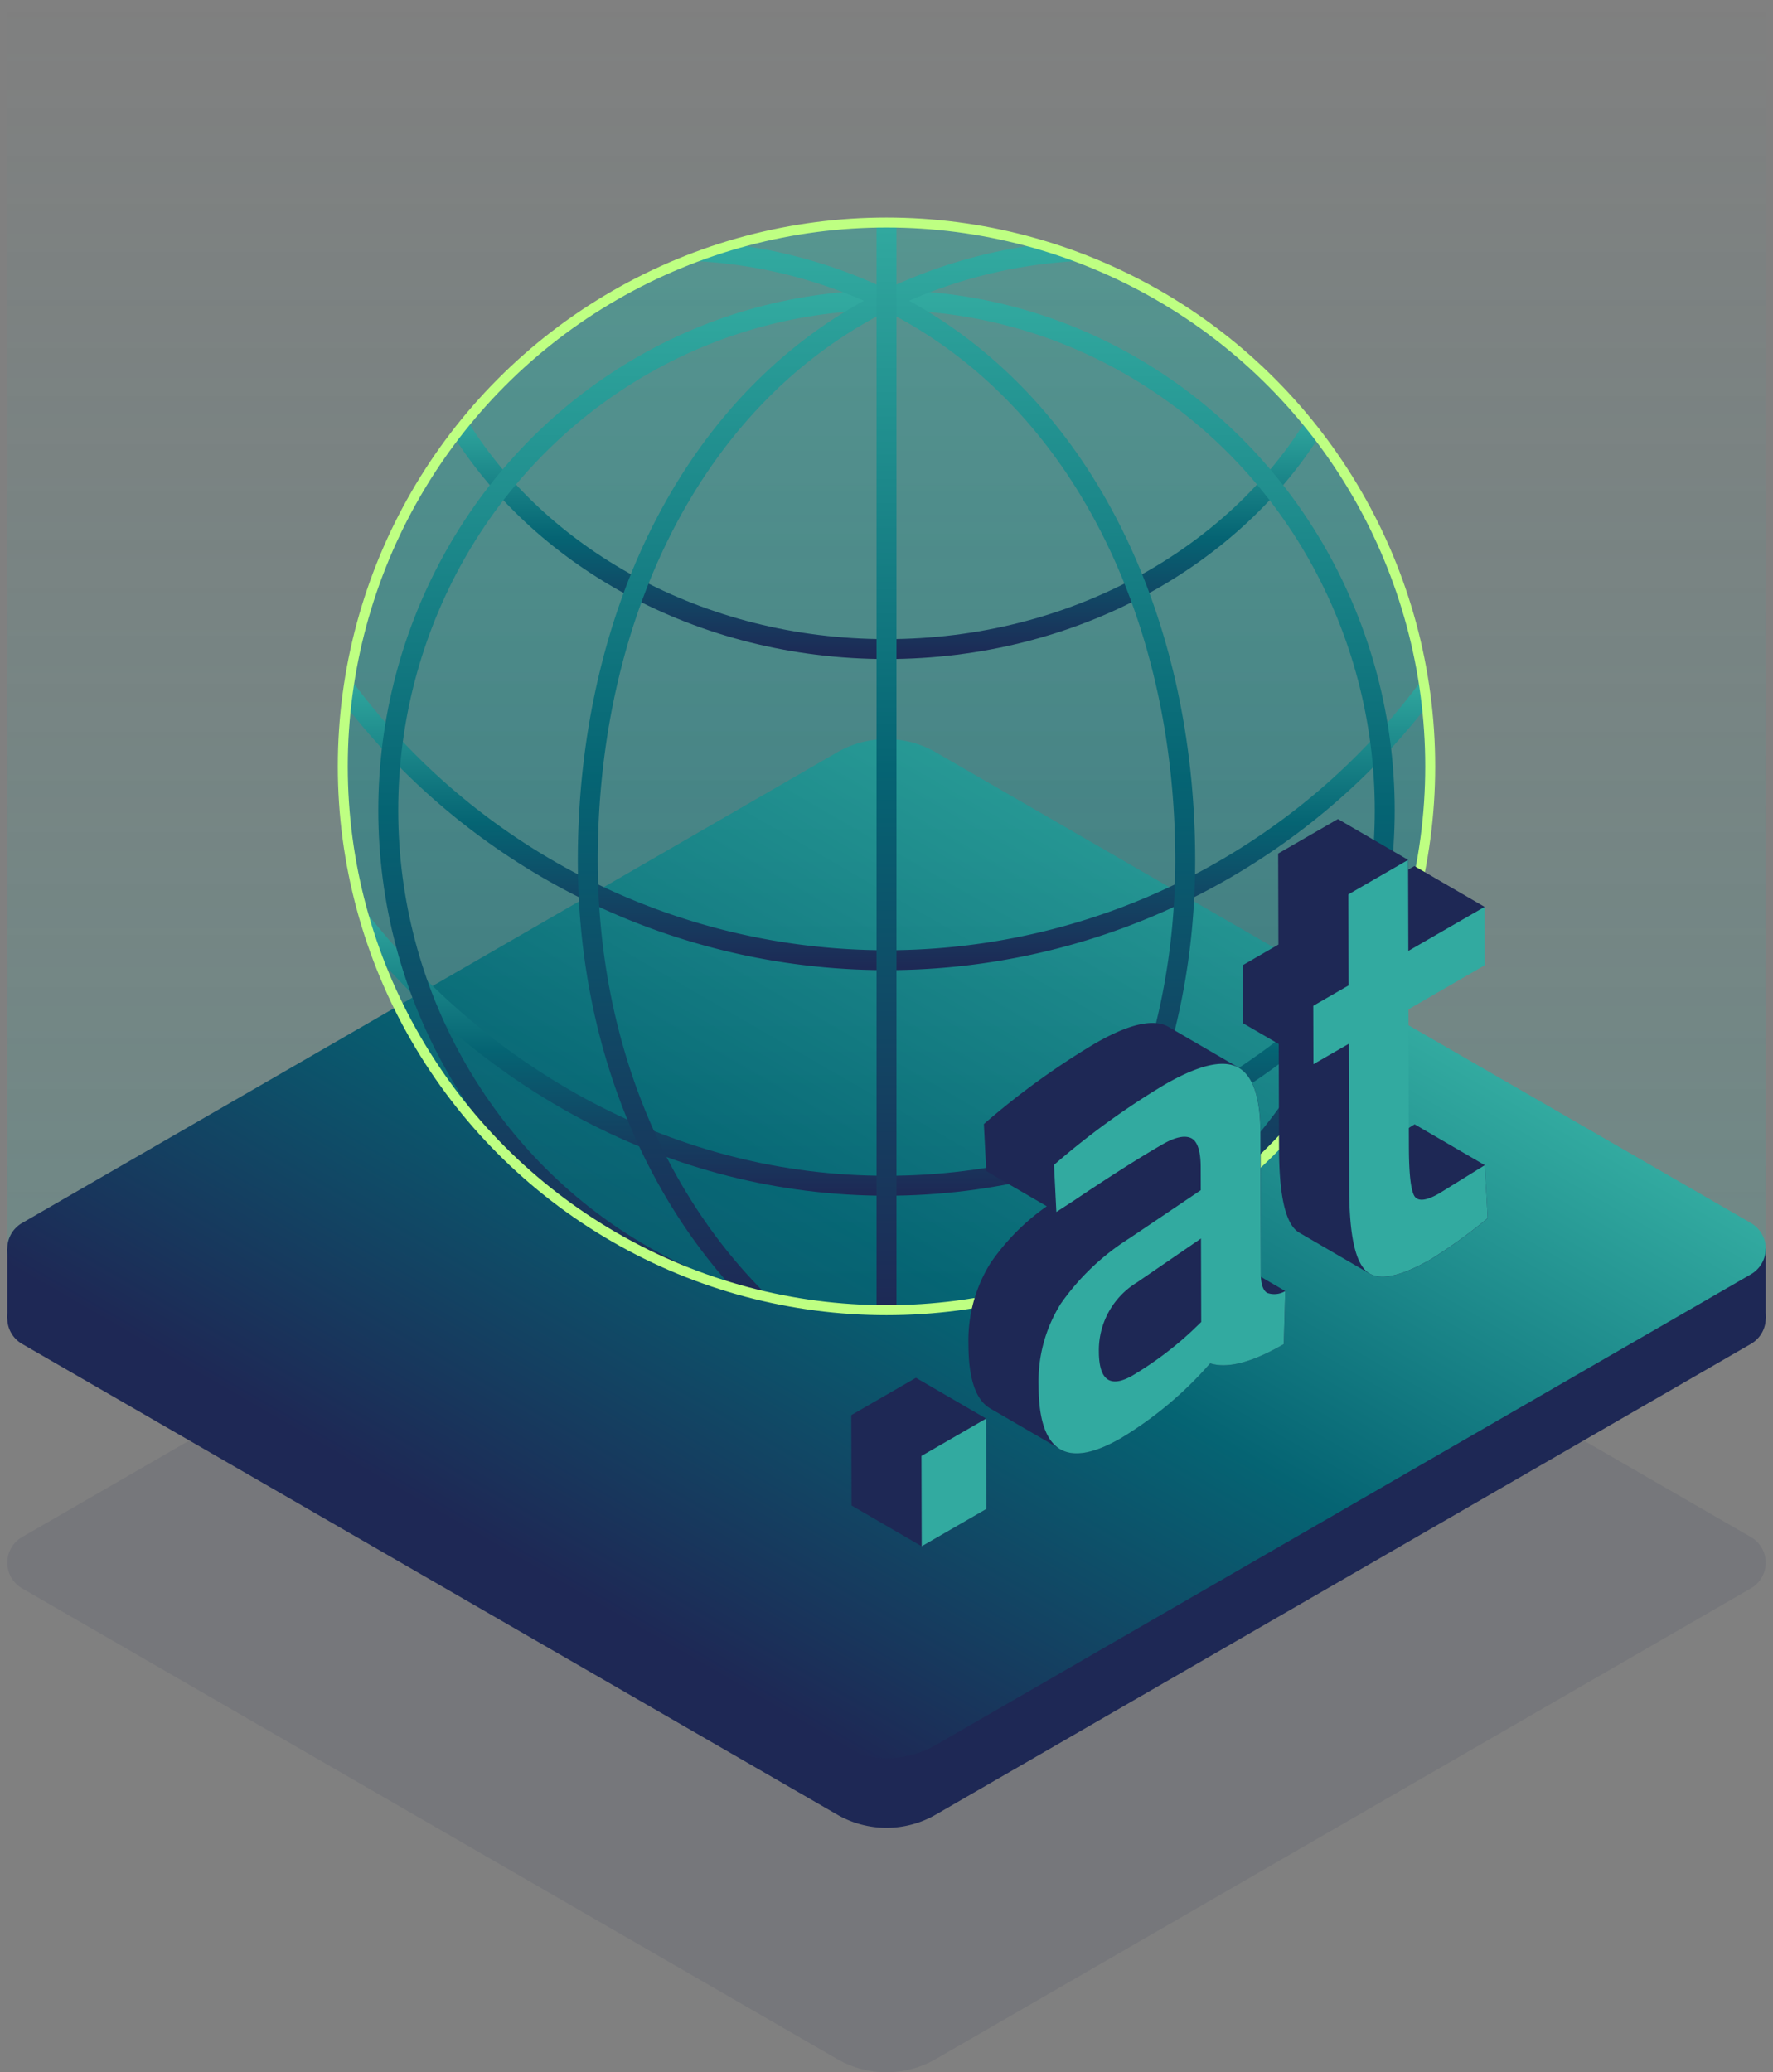 <svg xmlns="http://www.w3.org/2000/svg" xmlns:xlink="http://www.w3.org/1999/xlink" viewBox="0 0 178 208"><rect x="0" y="0" width="178" height="208" fill="#808080" stroke="none"/><defs><linearGradient id="a" x1="89" x2="89" y2="126.07" gradientUnits="userSpaceOnUse"><stop offset="0" stop-color="#32aaa0" stop-opacity="0"/><stop offset="0.609" stop-color="#32aaa0" stop-opacity="0.625"/><stop offset="1" stop-color="#32aaa0"/></linearGradient><linearGradient id="b" x1="111.81" y1="85.824" x2="66.19" y2="164.839" gradientUnits="userSpaceOnUse"><stop offset="0" stop-color="#30a89e"/><stop offset="0" stop-color="#32aaa0"/><stop offset="0.5" stop-color="#056473"/><stop offset="1" stop-color="#1e2855"/></linearGradient><clipPath id="c"><circle cx="89" cy="76.922" r="54.586" style="fill:none"/></clipPath><linearGradient id="d" x1="89" y1="21.514" x2="89" y2="132.529" gradientUnits="userSpaceOnUse"><stop offset="0" stop-color="#32aaa0"/><stop offset="1" stop-color="#056473"/></linearGradient><linearGradient id="e" x1="89" y1="41.716" x2="89" y2="66.153" xlink:href="#b"/><linearGradient id="f" x1="89" y1="67.848" x2="89" y2="97.378" xlink:href="#b"/><linearGradient id="g" x1="89" y1="90.81" x2="89" y2="120.022" xlink:href="#b"/><linearGradient id="h" x1="89" y1="29.132" x2="89" y2="133.529" xlink:href="#b"/><linearGradient id="i" x1="103.365" y1="24.175" x2="103.365" y2="131.896" xlink:href="#b"/><linearGradient id="j" x1="74.635" y1="24.175" x2="74.635" y2="131.896" xlink:href="#b"/><linearGradient id="k" x1="89" y1="21.514" x2="89" y2="132.529" xlink:href="#b"/></defs><title>illu_domain_at</title><rect x="0.732" width="176.536" height="126.07" style="opacity:0.2;fill:url(#a)"/><path d="M175.782,159.428l-81.83,47.245a9.907,9.907,0,0,1-9.905,0L2.218,159.429a2.972,2.972,0,0,1,0-5.147l81.83-47.245a9.907,9.907,0,0,1,9.905,0l81.829,47.245A2.971,2.971,0,0,1,175.782,159.428Z" style="fill:#1e2855;opacity:0.1"/><rect x="148.245" y="125.332" width="29.023" height="6.988" style="fill:#1e2855"/><rect x="0.732" y="125.332" width="29.023" height="6.988" style="fill:#1e2855"/><path d="M175.782,134.893l-81.83,47.245a9.907,9.907,0,0,1-9.905,0L2.218,134.894a2.972,2.972,0,0,1,0-5.147L87.515,80.5a2.97,2.97,0,0,1,2.971,0l85.3,49.246A2.971,2.971,0,0,1,175.782,134.893Z" style="fill:#1e2855"/><path d="M175.782,127.905l-81.83,47.244a9.9,9.9,0,0,1-9.905,0L2.218,127.905a2.972,2.972,0,0,1,0-5.147l81.83-47.244a9.9,9.9,0,0,1,9.905,0l81.829,47.244A2.972,2.972,0,0,1,175.782,127.905Z" style="fill:url(#b)"/><path d="M13.833,18.743V167.254H166V18.743Z" style="fill:none"/><g style="clip-path:url(#c)"><circle cx="89" cy="77.021" r="55.507" style="opacity:0.5;fill:url(#d)"/><path d="M45.753,42.228C53.882,55.848,70.191,65.153,89,65.153s35.118-9.305,43.247-22.925" style="fill:none;stroke-miterlimit:10;stroke-width:2px;stroke:url(#e)"/><path d="M143.844,68.428a67.783,67.783,0,0,1-109.688,0" style="fill:none;stroke-miterlimit:10;stroke-width:2px;stroke:url(#f)"/><path d="M142.617,91.42c-13.008,16.908-32.2,27.6-53.617,27.6s-40.609-10.694-53.617-27.6" style="fill:none;stroke-miterlimit:10;stroke-width:2px;stroke:url(#g)"/><ellipse cx="89" cy="81.33" rx="50.02" ry="51.199" style="fill:none;stroke-miterlimit:10;stroke-width:2px;stroke:url(#h)"/><path d="M108.854,25.174A49.524,49.524,0,0,0,89,30.133c19.373,9.564,29.989,31.647,29.989,56.226,0,18.456-6.915,34.393-17.765,44.816" style="fill:none;stroke-miterlimit:10;stroke-width:2px;stroke:url(#i)"/><path d="M76.776,131.175c-10.85-10.423-17.765-26.36-17.765-44.816C59.011,61.78,69.627,39.7,89,30.133a49.524,49.524,0,0,0-19.854-4.959" style="fill:none;stroke-miterlimit:10;stroke-width:2px;stroke:url(#j)"/><line x1="89" y1="21.514" x2="89" y2="132.529" style="fill:none;stroke-miterlimit:10;stroke-width:2px;stroke:url(#k)"/></g><circle cx="89" cy="76.922" r="54.586" style="fill:none;stroke:#beff82;stroke-miterlimit:10"/><path d="M149.068,116.953l-7.048-4.1-2.508,1.554-2.434-13.1,9.283-5.176,2.685-5.105L142,86.93l-.631.364,0-.982-7.048-4.1-6,3.461.025,9.134L124.8,96.86l.016,5.862,3.562,2.07.029,10.5c.013,4.541.6,7.287,1.776,8.256a2.118,2.118,0,0,0,.271.189l7.048,4.1a2.118,2.118,0,0,1-.271-.189q1.75,1.448,6.475-1.277a52.159,52.159,0,0,0,5.654-4.088Z" style="fill:#1e2855"/><path d="M126.589,128.1l-.041-14.366q-.015-5.424-2.27-6.61c.031.016.062.033.092.051l-7.048-4.1c-.03-.017-.061-.035-.092-.051-1.505-.792-3.946-.22-7.336,1.737a77.455,77.455,0,0,0-11.118,8.065l.238,4.72,6.077,3.532a22.556,22.556,0,0,0-5.636,5.678,14.662,14.662,0,0,0-2.227,8.23q.014,5.123,2.178,6.381l7.048,4.095c-.015-.008-.028-.022-.043-.031q2.073,1.255,6.161-1.1a37.761,37.761,0,0,0,8.926-7.49q2.611.829,7.387-1.928l.151-5.327-2.44-1.418C126.6,128.147,126.59,128.128,126.589,128.1Z" style="fill:#1e2855"/><polygon points="91.955 138.294 85.461 142.043 85.487 151.111 92.535 155.207 99.028 151.458 99.003 142.39 91.955 138.294" style="fill:#1e2855"/><path d="M141.365,86.312l.026,9.133,7.655-4.419.016,5.861-7.655,4.42.039,13.859q.012,3.84.513,4.819c.334.644,1.185.579,2.557-.213l4.552-2.819.29,5.321a52.159,52.159,0,0,1-5.654,4.088q-4.722,2.727-6.475,1.277c-1.173-.969-1.763-3.715-1.776-8.256l-.041-14.614-3.55,2.049-.016-5.862,3.549-2.049-.026-9.134Z" style="fill:#32aaa0"/><path d="M127.233,129.78a2.145,2.145,0,0,0,1.8-.189l-.151,5.327q-4.77,2.754-7.387,1.928a37.761,37.761,0,0,1-8.926,7.49q-8.274,4.777-8.3-5.248a14.662,14.662,0,0,1,2.227-8.23,24.131,24.131,0,0,1,6.9-6.571l7.155-4.822-.006-2.267c0-1.68-.334-2.673-.98-2.968s-1.606-.088-2.864.638q-3.552,2.052-8.873,5.631l-1.774,1.149-.238-4.72a77.377,77.377,0,0,1,11.118-8.065c3.39-1.957,5.831-2.529,7.336-1.737s2.26,2.994,2.27,6.611l.041,14.364C126.624,129.008,126.843,129.564,127.233,129.78Zm-6.636,2.913-.024-8.379-6.434,4.413a7.961,7.961,0,0,0-3.817,6.937q.012,4.346,3.4,2.389a35.067,35.067,0,0,0,5.878-4.4l1-.96" style="fill:#32aaa0"/><polygon points="99.003 142.39 99.028 151.458 92.535 155.206 92.509 146.139 99.003 142.39" style="fill:#32aaa0"/></svg>